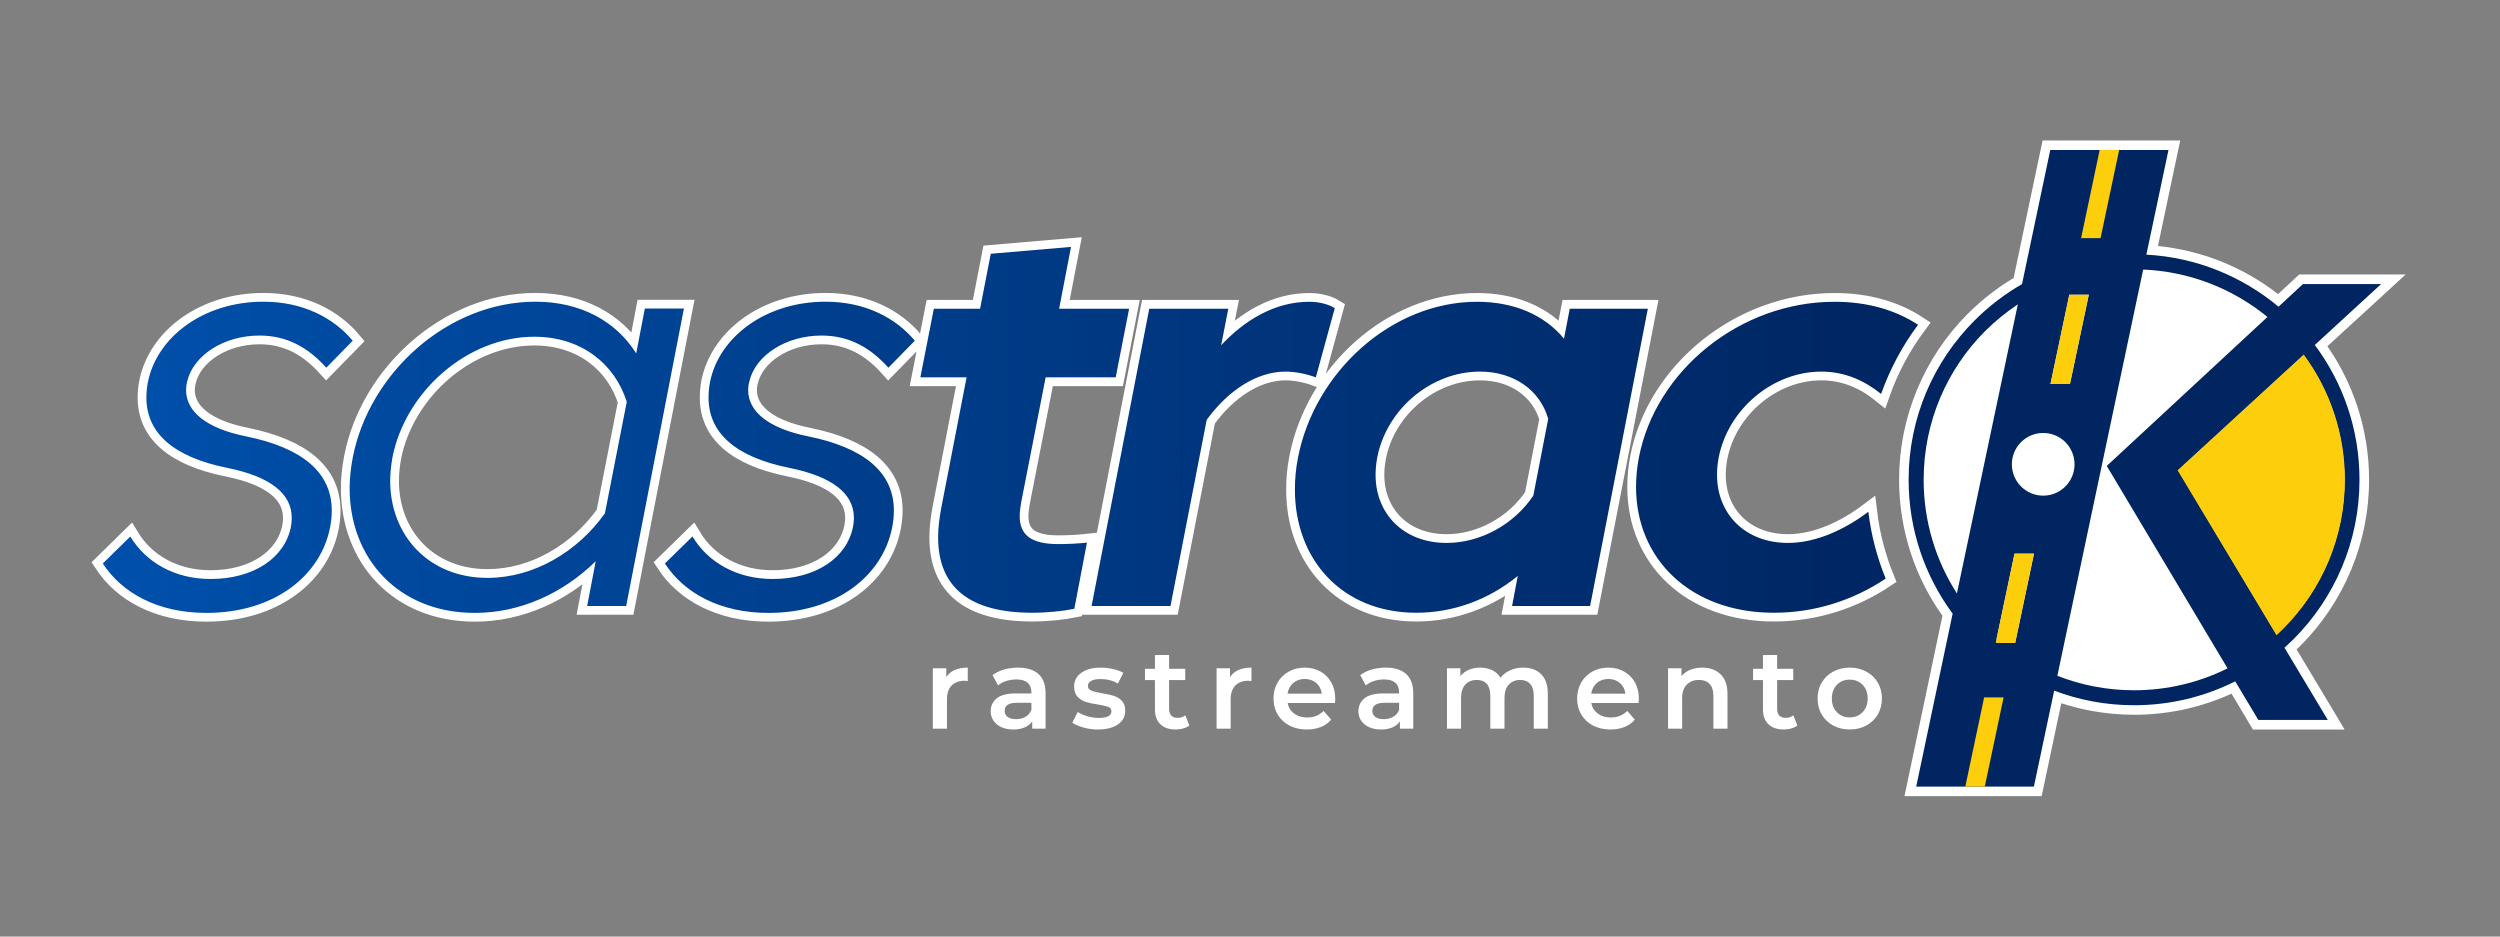 <svg width="339" height="127" viewBox="0 0 339 127" fill="none" xmlns="http://www.w3.org/2000/svg">
<rect x="0" y="0" width="339" height="127" fill="#808080" stroke="none"/>
<g clip-path="url(#clip0_432_1022)">
<path fill-rule="evenodd" clip-rule="evenodd" d="M13.94 76.41C16.55 80.42 21.41 83.11 27.98 83.11C37.13 83.11 43.47 78.12 44.76 71.51C44.91 70.73 44.989 69.95 44.989 69.25C44.989 64.03 40.97 60.72 33.36 59.17C27.94 58.08 25.23 55.78 25.23 52.9C25.23 52.59 25.27 52.16 25.38 51.73C26.19 48.23 30.3 45.5 35.18 45.5C39.02 45.5 41.86 47.21 44.25 49.86L47.83 46.2C45.219 43.09 41.08 40.91 35.72 40.91C27.59 40.91 21.26 45.7 20.05 51.85C19.93 52.43 19.85 53.25 19.85 53.91C19.85 58.66 23.44 61.97 30.85 63.45C36.62 64.62 39.56 66.91 39.56 70.22C39.56 70.61 39.53 71 39.45 71.43C38.63 75.63 34.41 78.51 28.56 78.51C23.59 78.51 19.74 76.18 17.67 72.75L13.94 76.41ZM66.109 78.36C58.129 78.36 52.91 72.6 52.91 65.2C52.91 64.15 53.029 63.1 53.219 62.01C54.969 53.13 63.339 45.66 72.449 45.66C78.759 45.66 83.349 49.28 84.989 54.49L82.029 69.6C78.369 74.78 72.409 78.36 66.109 78.36ZM72.609 40.91C60.659 40.91 50.059 50.64 47.84 62.01C47.569 63.45 47.41 64.85 47.41 66.21C47.41 75.67 53.959 83.11 64.399 83.11C70.469 83.11 76.309 80.5 80.779 76.1L79.619 82.17H84.909L92.739 41.84H87.439L86.269 47.92C83.509 43.52 78.679 40.91 72.609 40.91ZM90.159 76.41C92.769 80.42 97.629 83.11 104.199 83.11C113.349 83.11 119.689 78.12 120.979 71.51C121.129 70.73 121.209 69.95 121.209 69.25C121.209 64.03 117.189 60.72 109.589 59.17C104.159 58.08 101.449 55.78 101.449 52.9C101.449 52.59 101.489 52.16 101.609 51.73C102.409 48.23 106.519 45.5 111.399 45.5C115.239 45.5 118.079 47.21 120.469 49.86L124.049 46.2C121.449 43.09 117.309 40.91 111.949 40.91C103.809 40.91 97.479 45.7 96.269 51.85C96.159 52.43 96.079 53.25 96.079 53.91C96.079 58.66 99.659 61.97 107.069 63.45C112.839 64.62 115.789 66.91 115.789 70.22C115.789 70.61 115.749 71 115.669 71.43C114.849 75.63 110.639 78.51 104.779 78.51C99.809 78.51 95.959 76.18 93.899 72.75L90.159 76.41ZM141.789 51.17H151.289L153.109 41.86H143.619L145.229 33.48L134.349 34.41L132.899 41.86H126.629L124.799 51.17H131.069L127.639 68.85C127.369 70.29 127.209 71.6 127.209 72.84C127.209 79.67 131.499 83.09 139.999 83.09C142.019 83.09 144.159 82.86 145.679 82.55L147.389 73.58C146.339 73.7 144.749 73.78 143.539 73.78C139.839 73.78 138.269 72.57 138.269 69.97C138.269 69.43 138.349 68.85 138.459 68.18L141.789 51.17ZM174.308 50.39C175.668 50.39 177.188 50.71 178.428 51.17L180.998 41.78C180.178 41.27 178.898 40.92 177.538 40.92C172.898 40.92 168.818 43.37 165.588 46.81L166.558 41.86H155.839L148.019 82.17H158.719L163.628 56.93C166.518 52.96 170.408 50.39 174.308 50.39ZM196.148 73.62C190.388 73.62 186.528 69.74 186.528 64.38C186.528 63.6 186.608 62.82 186.758 62.01C188.048 55.44 194.078 50.39 200.678 50.39C205.348 50.39 208.848 52.96 209.938 56.8L207.918 67.21C205.348 71.05 200.828 73.62 196.148 73.62ZM200.288 40.92C188.668 40.92 178.278 50.47 176.018 62.01C175.708 63.53 175.588 64.99 175.588 66.39C175.588 75.88 181.978 83.09 192.058 83.09C196.958 83.09 201.798 81.38 205.808 78.1L205.038 82.17H215.618L223.448 41.86H212.858L212.078 45.92C209.358 42.63 205.188 40.92 200.288 40.92ZM240.538 83.09C246.098 83.09 251.318 81.39 255.698 78.46C254.538 75.61 253.728 72.57 253.348 69.4C250.158 71.8 246.268 73.62 242.458 73.62C236.688 73.62 232.828 69.74 232.828 64.38C232.828 63.6 232.908 62.82 233.058 62.01C234.348 55.48 240.378 50.39 246.978 50.39C250.248 50.39 252.948 51.69 255.078 53.42C256.278 50.03 257.978 46.87 260.088 44.04C257.068 42.06 253.288 40.92 248.768 40.92C235.948 40.92 224.538 50.24 222.238 62.01C221.968 63.41 221.848 64.73 221.848 66.04C221.848 75.84 229.248 83.09 240.538 83.09Z" stroke="white" stroke-width="2.371"/>
<path fill-rule="evenodd" clip-rule="evenodd" d="M13.94 76.41C16.55 80.42 21.41 83.11 27.98 83.11C37.13 83.11 43.47 78.12 44.76 71.51C44.91 70.73 44.989 69.95 44.989 69.25C44.989 64.03 40.97 60.72 33.36 59.17C27.94 58.08 25.23 55.78 25.23 52.9C25.23 52.59 25.27 52.16 25.38 51.73C26.19 48.23 30.3 45.5 35.18 45.5C39.02 45.5 41.86 47.21 44.249 49.86L47.83 46.2C45.219 43.09 41.08 40.91 35.72 40.91C27.59 40.91 21.26 45.7 20.05 51.85C19.93 52.43 19.85 53.25 19.85 53.91C19.85 58.66 23.44 61.97 30.85 63.45C36.62 64.62 39.56 66.91 39.56 70.22C39.56 70.61 39.53 71 39.45 71.43C38.63 75.63 34.41 78.51 28.56 78.51C23.59 78.51 19.74 76.18 17.67 72.75L13.94 76.41ZM66.109 78.36C58.129 78.36 52.91 72.6 52.91 65.2C52.91 64.15 53.029 63.1 53.219 62.01C54.969 53.13 63.339 45.66 72.449 45.66C78.759 45.66 83.349 49.28 84.989 54.49L82.029 69.6C78.369 74.78 72.409 78.36 66.109 78.36ZM72.609 40.91C60.659 40.91 50.059 50.64 47.84 62.01C47.569 63.45 47.41 64.85 47.41 66.21C47.41 75.67 53.959 83.11 64.399 83.11C70.469 83.11 76.309 80.5 80.779 76.1L79.619 82.17H84.909L92.739 41.84H87.439L86.269 47.92C83.509 43.52 78.679 40.91 72.609 40.91ZM90.159 76.41C92.769 80.42 97.629 83.11 104.199 83.11C113.349 83.11 119.689 78.12 120.979 71.51C121.129 70.73 121.209 69.95 121.209 69.25C121.209 64.03 117.189 60.72 109.589 59.17C104.159 58.08 101.449 55.78 101.449 52.9C101.449 52.59 101.489 52.16 101.609 51.73C102.409 48.23 106.519 45.5 111.399 45.5C115.239 45.5 118.079 47.21 120.469 49.86L124.049 46.2C121.449 43.09 117.309 40.91 111.949 40.91C103.809 40.91 97.479 45.7 96.269 51.85C96.159 52.43 96.079 53.25 96.079 53.91C96.079 58.66 99.659 61.97 107.069 63.45C112.839 64.62 115.789 66.91 115.789 70.22C115.789 70.61 115.749 71 115.669 71.43C114.849 75.63 110.639 78.51 104.779 78.51C99.809 78.51 95.959 76.18 93.899 72.75L90.159 76.41ZM141.789 51.17H151.289L153.109 41.86H143.619L145.229 33.48L134.349 34.41L132.899 41.86H126.629L124.799 51.17H131.069L127.639 68.85C127.369 70.29 127.209 71.6 127.209 72.84C127.209 79.67 131.499 83.09 139.999 83.09C142.019 83.09 144.159 82.86 145.679 82.55L147.389 73.58C146.339 73.7 144.749 73.78 143.539 73.78C139.839 73.78 138.269 72.57 138.269 69.97C138.269 69.43 138.349 68.85 138.459 68.18L141.789 51.17ZM174.308 50.39C175.668 50.39 177.188 50.71 178.428 51.17L180.998 41.78C180.178 41.27 178.898 40.92 177.538 40.92C172.898 40.92 168.818 43.37 165.588 46.81L166.558 41.86H155.839L148.019 82.17H158.719L163.628 56.93C166.518 52.96 170.408 50.39 174.308 50.39ZM196.148 73.62C190.388 73.62 186.528 69.74 186.528 64.38C186.528 63.6 186.608 62.82 186.758 62.01C188.048 55.44 194.078 50.39 200.678 50.39C205.348 50.39 208.848 52.96 209.938 56.8L207.918 67.21C205.348 71.05 200.828 73.62 196.148 73.62ZM200.288 40.92C188.668 40.92 178.278 50.47 176.018 62.01C175.708 63.53 175.588 64.99 175.588 66.39C175.588 75.88 181.978 83.09 192.058 83.09C196.958 83.09 201.798 81.38 205.808 78.1L205.038 82.17H215.618L223.448 41.86H212.858L212.078 45.92C209.358 42.63 205.188 40.92 200.288 40.92ZM240.538 83.09C246.098 83.09 251.318 81.39 255.698 78.46C254.538 75.61 253.728 72.57 253.348 69.4C250.158 71.8 246.268 73.62 242.458 73.62C236.688 73.62 232.828 69.74 232.828 64.38C232.828 63.6 232.908 62.82 233.058 62.01C234.348 55.48 240.378 50.39 246.978 50.39C250.248 50.39 252.948 51.69 255.078 53.42C256.278 50.03 257.978 46.87 260.088 44.04C257.068 42.06 253.288 40.92 248.768 40.92C235.948 40.92 224.538 50.24 222.238 62.01C221.968 63.41 221.848 64.73 221.848 66.04C221.848 75.84 229.248 83.09 240.538 83.09Z" fill="url(#paint0_linear_432_1022)"/>
<path fill-rule="evenodd" clip-rule="evenodd" d="M128.319 91.82C128.869 90.96 129.839 90.53 131.229 90.53V92.36C131.069 92.33 130.919 92.31 130.789 92.31C130.039 92.31 129.459 92.53 129.039 92.96C128.619 93.4 128.409 94.02 128.409 94.84V98.81H126.489V90.62H128.319V91.82ZM138.049 90.53C139.259 90.53 140.179 90.82 140.819 91.4C141.459 91.98 141.779 92.85 141.779 94.01V98.81H139.969V97.81C139.729 98.17 139.399 98.44 138.959 98.63C138.529 98.82 137.999 98.92 137.389 98.92C136.779 98.92 136.239 98.81 135.779 98.6C135.319 98.39 134.969 98.1 134.719 97.73C134.469 97.36 134.339 96.93 134.339 96.46C134.339 95.73 134.609 95.14 135.159 94.69C135.709 94.25 136.569 94.03 137.739 94.03H139.859V93.9C139.859 93.33 139.689 92.89 139.349 92.59C138.999 92.28 138.499 92.13 137.819 92.13C137.359 92.13 136.909 92.2 136.459 92.34C136.019 92.48 135.639 92.68 135.339 92.94L134.589 91.54C135.019 91.22 135.529 90.97 136.129 90.79C136.739 90.62 137.379 90.53 138.049 90.53ZM137.789 97.52C138.269 97.52 138.699 97.41 139.069 97.19C139.439 96.97 139.709 96.66 139.859 96.25V95.3H137.879C136.779 95.3 136.229 95.66 136.229 96.39C136.229 96.74 136.359 97.01 136.639 97.22C136.919 97.42 137.299 97.52 137.789 97.52ZM148.869 98.92C148.209 98.92 147.559 98.83 146.929 98.66C146.289 98.48 145.789 98.26 145.409 98L146.139 96.54C146.509 96.79 146.949 96.98 147.469 97.13C147.989 97.28 148.489 97.35 148.999 97.35C150.139 97.35 150.709 97.05 150.709 96.45C150.709 96.16 150.569 95.96 150.279 95.85C149.979 95.74 149.519 95.63 148.869 95.53C148.199 95.43 147.649 95.31 147.219 95.18C146.799 95.04 146.429 94.81 146.119 94.48C145.809 94.15 145.649 93.68 145.649 93.09C145.649 92.32 145.979 91.69 146.629 91.23C147.279 90.76 148.149 90.53 149.259 90.53C149.819 90.53 150.379 90.6 150.939 90.72C151.499 90.85 151.959 91.02 152.319 91.24L151.589 92.69C150.889 92.28 150.109 92.08 149.239 92.08C148.679 92.08 148.249 92.16 147.959 92.33C147.669 92.5 147.519 92.72 147.519 93C147.519 93.31 147.679 93.52 147.989 93.65C148.299 93.78 148.789 93.9 149.439 94.01C150.089 94.11 150.629 94.23 151.049 94.36C151.469 94.5 151.829 94.72 152.129 95.04C152.429 95.36 152.579 95.81 152.579 96.39C152.579 97.15 152.249 97.77 151.589 98.23C150.919 98.69 150.019 98.92 148.869 98.92ZM161.269 98.37C161.049 98.55 160.779 98.69 160.449 98.78C160.129 98.87 159.789 98.92 159.429 98.92C158.529 98.92 157.839 98.68 157.349 98.21C156.859 97.74 156.609 97.06 156.609 96.16V92.22H155.259V90.69H156.609V88.82H158.529V90.69H160.719V92.22H158.529V96.11C158.529 96.51 158.629 96.81 158.819 97.02C159.009 97.23 159.299 97.34 159.659 97.34C160.089 97.34 160.449 97.23 160.739 97L161.269 98.37ZM166.789 91.82C167.339 90.96 168.309 90.53 169.699 90.53V92.36C169.539 92.33 169.389 92.31 169.259 92.31C168.509 92.31 167.929 92.53 167.509 92.96C167.089 93.4 166.879 94.02 166.879 94.84V98.81H164.969V90.62H166.789V91.82ZM181.058 94.76C181.058 94.9 181.048 95.08 181.028 95.33H174.608C174.718 95.93 175.018 96.41 175.488 96.76C175.968 97.12 176.558 97.29 177.258 97.29C178.158 97.29 178.898 97 179.478 96.4L180.508 97.58C180.138 98.02 179.678 98.36 179.118 98.58C178.548 98.8 177.918 98.92 177.208 98.92C176.318 98.92 175.518 98.74 174.838 98.38C174.148 98.02 173.628 97.52 173.248 96.89C172.878 96.25 172.688 95.52 172.688 94.72C172.688 93.92 172.868 93.2 173.238 92.56C173.598 91.92 174.098 91.43 174.748 91.07C175.388 90.71 176.118 90.53 176.918 90.53C177.718 90.53 178.428 90.71 179.058 91.06C179.688 91.41 180.178 91.91 180.528 92.55C180.888 93.19 181.058 93.93 181.058 94.76ZM176.918 92.07C176.308 92.07 175.788 92.25 175.368 92.61C174.938 92.97 174.688 93.46 174.588 94.06H179.238C179.158 93.47 178.908 92.98 178.488 92.62C178.068 92.25 177.548 92.07 176.918 92.07ZM187.908 90.53C189.118 90.53 190.038 90.82 190.678 91.4C191.318 91.98 191.638 92.85 191.638 94.01V98.81H189.828V97.81C189.588 98.17 189.258 98.44 188.828 98.63C188.388 98.82 187.868 98.92 187.248 98.92C186.638 98.92 186.108 98.81 185.648 98.6C185.188 98.39 184.828 98.1 184.578 97.73C184.328 97.36 184.198 96.93 184.198 96.46C184.198 95.73 184.478 95.14 185.018 94.69C185.568 94.25 186.428 94.03 187.608 94.03H189.718V93.9C189.718 93.33 189.548 92.89 189.208 92.59C188.868 92.28 188.358 92.13 187.678 92.13C187.218 92.13 186.768 92.2 186.328 92.34C185.878 92.48 185.508 92.68 185.198 92.94L184.448 91.54C184.878 91.22 185.388 90.97 185.998 90.79C186.598 90.62 187.238 90.53 187.908 90.53ZM187.648 97.52C188.128 97.52 188.558 97.41 188.928 97.19C189.308 96.97 189.568 96.66 189.718 96.25V95.3H187.748C186.638 95.3 186.088 95.66 186.088 96.39C186.088 96.74 186.228 97.01 186.498 97.22C186.778 97.42 187.158 97.52 187.648 97.52ZM206.538 90.53C207.568 90.53 208.388 90.83 208.988 91.43C209.588 92.03 209.888 92.92 209.888 94.12V98.81H207.978V94.36C207.978 93.65 207.818 93.11 207.498 92.75C207.188 92.38 206.728 92.2 206.138 92.2C205.498 92.2 204.978 92.42 204.588 92.84C204.198 93.26 204.008 93.87 204.008 94.66V98.81H202.088V94.36C202.088 93.65 201.928 93.11 201.618 92.75C201.298 92.38 200.848 92.2 200.248 92.2C199.598 92.2 199.078 92.41 198.698 92.83C198.308 93.25 198.118 93.86 198.118 94.66V98.81H196.208V90.62H198.028V91.67C198.338 91.3 198.718 91.02 199.178 90.82C199.638 90.63 200.148 90.53 200.708 90.53C201.328 90.53 201.868 90.65 202.348 90.88C202.818 91.11 203.198 91.45 203.468 91.9C203.808 91.47 204.238 91.13 204.778 90.89C205.308 90.65 205.888 90.53 206.538 90.53ZM222.228 94.76C222.228 94.9 222.218 95.08 222.198 95.33H215.778C215.888 95.93 216.188 96.41 216.658 96.76C217.138 97.12 217.728 97.29 218.428 97.29C219.328 97.29 220.068 97 220.658 96.4L221.678 97.58C221.308 98.02 220.848 98.36 220.288 98.58C219.728 98.8 219.088 98.92 218.388 98.92C217.488 98.92 216.698 98.74 216.008 98.38C215.328 98.02 214.798 97.52 214.418 96.89C214.048 96.25 213.858 95.52 213.858 94.72C213.858 93.92 214.048 93.2 214.408 92.56C214.768 91.92 215.268 91.43 215.918 91.07C216.558 90.71 217.288 90.53 218.098 90.53C218.888 90.53 219.608 90.71 220.228 91.06C220.858 91.41 221.348 91.91 221.708 92.55C222.058 93.19 222.228 93.93 222.228 94.76ZM218.098 92.07C217.478 92.07 216.958 92.25 216.538 92.61C216.118 92.97 215.858 93.46 215.768 94.06H220.408C220.328 93.47 220.078 92.98 219.658 92.62C219.238 92.25 218.718 92.07 218.098 92.07ZM230.828 90.53C231.868 90.53 232.688 90.83 233.318 91.44C233.938 92.04 234.248 92.93 234.248 94.12V98.81H232.338V94.36C232.338 93.65 232.168 93.11 231.828 92.75C231.488 92.38 231.008 92.2 230.388 92.2C229.678 92.2 229.128 92.42 228.718 92.84C228.308 93.26 228.098 93.87 228.098 94.67V98.81H226.188V90.62H228.008V91.68C228.328 91.3 228.728 91.02 229.208 90.82C229.688 90.63 230.228 90.53 230.828 90.53ZM243.718 98.37C243.498 98.55 243.228 98.69 242.898 98.78C242.578 98.87 242.238 98.92 241.888 98.92C240.988 98.92 240.288 98.68 239.798 98.21C239.308 97.74 239.058 97.06 239.058 96.16V92.22H237.718V90.69H239.058V88.82H240.978V90.69H243.168V92.22H240.978V96.11C240.978 96.51 241.078 96.81 241.268 97.02C241.468 97.23 241.748 97.34 242.118 97.34C242.538 97.34 242.898 97.23 243.188 97L243.718 98.37ZM250.818 98.92C249.988 98.92 249.248 98.74 248.578 98.38C247.918 98.02 247.398 97.52 247.028 96.89C246.648 96.25 246.468 95.52 246.468 94.72C246.468 93.91 246.648 93.19 247.028 92.56C247.398 91.92 247.918 91.43 248.578 91.07C249.248 90.71 249.988 90.53 250.818 90.53C251.658 90.53 252.408 90.71 253.068 91.07C253.738 91.43 254.258 91.92 254.628 92.56C254.998 93.19 255.188 93.91 255.188 94.72C255.188 95.52 254.998 96.25 254.628 96.89C254.258 97.52 253.738 98.02 253.068 98.38C252.408 98.74 251.658 98.92 250.818 98.92ZM250.818 97.28C251.528 97.28 252.108 97.04 252.568 96.57C253.028 96.1 253.258 95.48 253.258 94.72C253.258 93.95 253.028 93.33 252.568 92.86C252.108 92.39 251.528 92.16 250.818 92.16C250.118 92.16 249.538 92.39 249.078 92.86C248.628 93.33 248.398 93.95 248.398 94.72C248.398 95.48 248.628 96.1 249.078 96.57C249.538 97.04 250.118 97.28 250.818 97.28Z" fill="white"/>
<path fill-rule="evenodd" clip-rule="evenodd" d="M289.377 34.93C289.467 34.93 289.557 34.93 289.647 34.93L289.787 34.27L292.457 21.64H279.068L275.568 38.27C279.708 36.13 284.397 34.93 289.377 34.93ZM309.627 42.74C310.757 43.76 311.807 44.86 312.767 46.05L313.007 45.83L319.557 39.81H312.787L309.847 42.53L309.627 42.74ZM308.587 88.36C307.177 89.53 305.657 90.57 304.047 91.46L304.207 91.72L306.957 96.33H313.377L308.667 88.49L308.587 88.36ZM277.408 92.8C272.908 90.85 268.968 87.84 265.918 84.07L261.428 105.37H274.758L277.288 93.39L277.408 92.8ZM279.508 95.36L277.068 106.93L276.848 107.96H275.798H259.838H258.248L258.578 106.4L263.398 83.5C261.568 80.93 260.108 78.07 259.108 75.02C258.078 71.88 257.518 68.53 257.518 65.06C257.518 60.75 258.378 56.64 259.938 52.88C261.548 48.97 263.918 45.46 266.848 42.53C267.838 41.54 268.898 40.61 270.038 39.74C270.998 39 272.008 38.32 273.048 37.7L276.758 20.08L276.978 19.05H278.018H294.047H295.637L295.307 20.61L292.617 33.36C295.567 33.66 298.387 34.36 301.047 35.4C303.887 36.52 306.537 38.04 308.907 39.88L311.397 37.57L311.777 37.22H312.277H322.877H326.197L323.757 39.47L315.597 46.95C317.297 49.41 318.657 52.12 319.627 55.02C320.677 58.19 321.247 61.56 321.247 65.06C321.247 69.37 320.387 73.48 318.827 77.24C317.207 81.15 314.847 84.66 311.907 87.59C311.837 87.67 311.667 87.83 311.417 88.06L316.757 96.96L317.927 98.92H315.647H306.227H305.497L305.117 98.29L302.597 94.06C300.727 94.91 298.767 95.59 296.737 96.07C294.367 96.63 291.907 96.92 289.377 96.92C287.437 96.92 285.517 96.74 283.637 96.4C282.217 96.14 280.847 95.79 279.508 95.36Z" fill="white"/>
<path fill-rule="evenodd" clip-rule="evenodd" d="M295.357 63.78L312.377 48.16C315.857 52.89 317.917 58.73 317.917 65.06C317.917 72.94 314.717 80.07 309.557 85.24C309.277 85.51 308.997 85.78 308.707 86.05L295.357 63.78ZM275.797 106.66L278.547 93.65C281.917 94.93 285.567 95.63 289.377 95.63C294.317 95.63 298.967 94.46 303.097 92.39L306.227 97.62H315.647L309.777 87.83C310.197 87.45 310.597 87.07 310.997 86.68C316.527 81.14 319.947 73.5 319.947 65.06C319.947 58.2 317.697 51.88 313.887 46.78L322.877 38.52H312.277L308.967 41.59C304.057 37.49 297.847 34.9 291.047 34.53L294.047 20.34C276.797 20.34 290.537 20.34 278.017 20.34L274.187 38.52C271.838 39.88 269.678 41.53 267.768 43.44C262.228 48.98 258.808 56.62 258.808 65.06C258.808 71.85 261.028 78.13 264.778 83.21L259.838 106.66H275.797ZM278.977 91.64L290.617 36.55C296.997 36.82 302.837 39.19 307.467 42.98L285.677 63.18L302.057 90.63C298.237 92.53 293.927 93.6 289.377 93.6C285.707 93.6 282.197 92.9 278.977 91.64ZM273.617 41.27L265.358 80.47C262.498 76.02 260.848 70.73 260.848 65.06C260.848 57.18 264.038 50.04 269.198 44.88C270.548 43.54 272.028 42.33 273.617 41.27ZM271.348 87.18C271.138 87.01 270.938 86.83 270.728 86.66L273.167 75.08H275.807L273.257 87.18H271.348ZM278.047 52.07L280.597 39.97H283.237L280.687 52.07H278.047Z" fill="#002561"/>
<path fill-rule="evenodd" clip-rule="evenodd" d="M295.287 63.77L312.387 48.08L312.417 48.13C314.197 50.54 315.597 53.24 316.547 56.15C317.467 58.95 317.967 61.95 317.967 65.06C317.967 68.93 317.197 72.62 315.807 75.99C314.357 79.49 312.227 82.64 309.597 85.27C309.457 85.41 309.317 85.54 309.177 85.68C309.027 85.82 308.887 85.96 308.747 86.09L308.697 86.13L295.287 63.77Z" fill="#FDCE0C"/>
<path d="M277.058 67.21C279.405 67.21 281.308 65.307 281.308 62.96C281.308 60.613 279.405 58.71 277.058 58.71C274.71 58.71 272.808 60.613 272.808 62.96C272.808 65.307 274.71 67.21 277.058 67.21Z" fill="white"/>
<path d="M282.197 32.29L284.717 20.34H287.357L284.837 32.29H282.197Z" fill="#FDCE0C"/>
<path d="M266.498 106.659L269.048 94.57H271.688L269.138 106.659H266.498Z" fill="#FDCE0C"/>
<path d="M270.618 87.18L273.168 75.08H275.808L273.258 87.18H270.618Z" fill="#FDCE0C"/>
<path d="M278.047 52.07L280.597 39.97H283.237L280.687 52.07H278.047Z" fill="#FDCE0C"/>
</g>
<defs>
<linearGradient id="paint0_linear_432_1022" x1="13.937" y1="58.292" x2="260.093" y2="58.292" gradientUnits="userSpaceOnUse">
<stop stop-color="#0050AB"/>
<stop offset="1" stop-color="#002561"/>
</linearGradient>
<clipPath id="clip0_432_1022">
<rect width="338.667" height="127" fill="white"/>
</clipPath>
</defs>
</svg>
